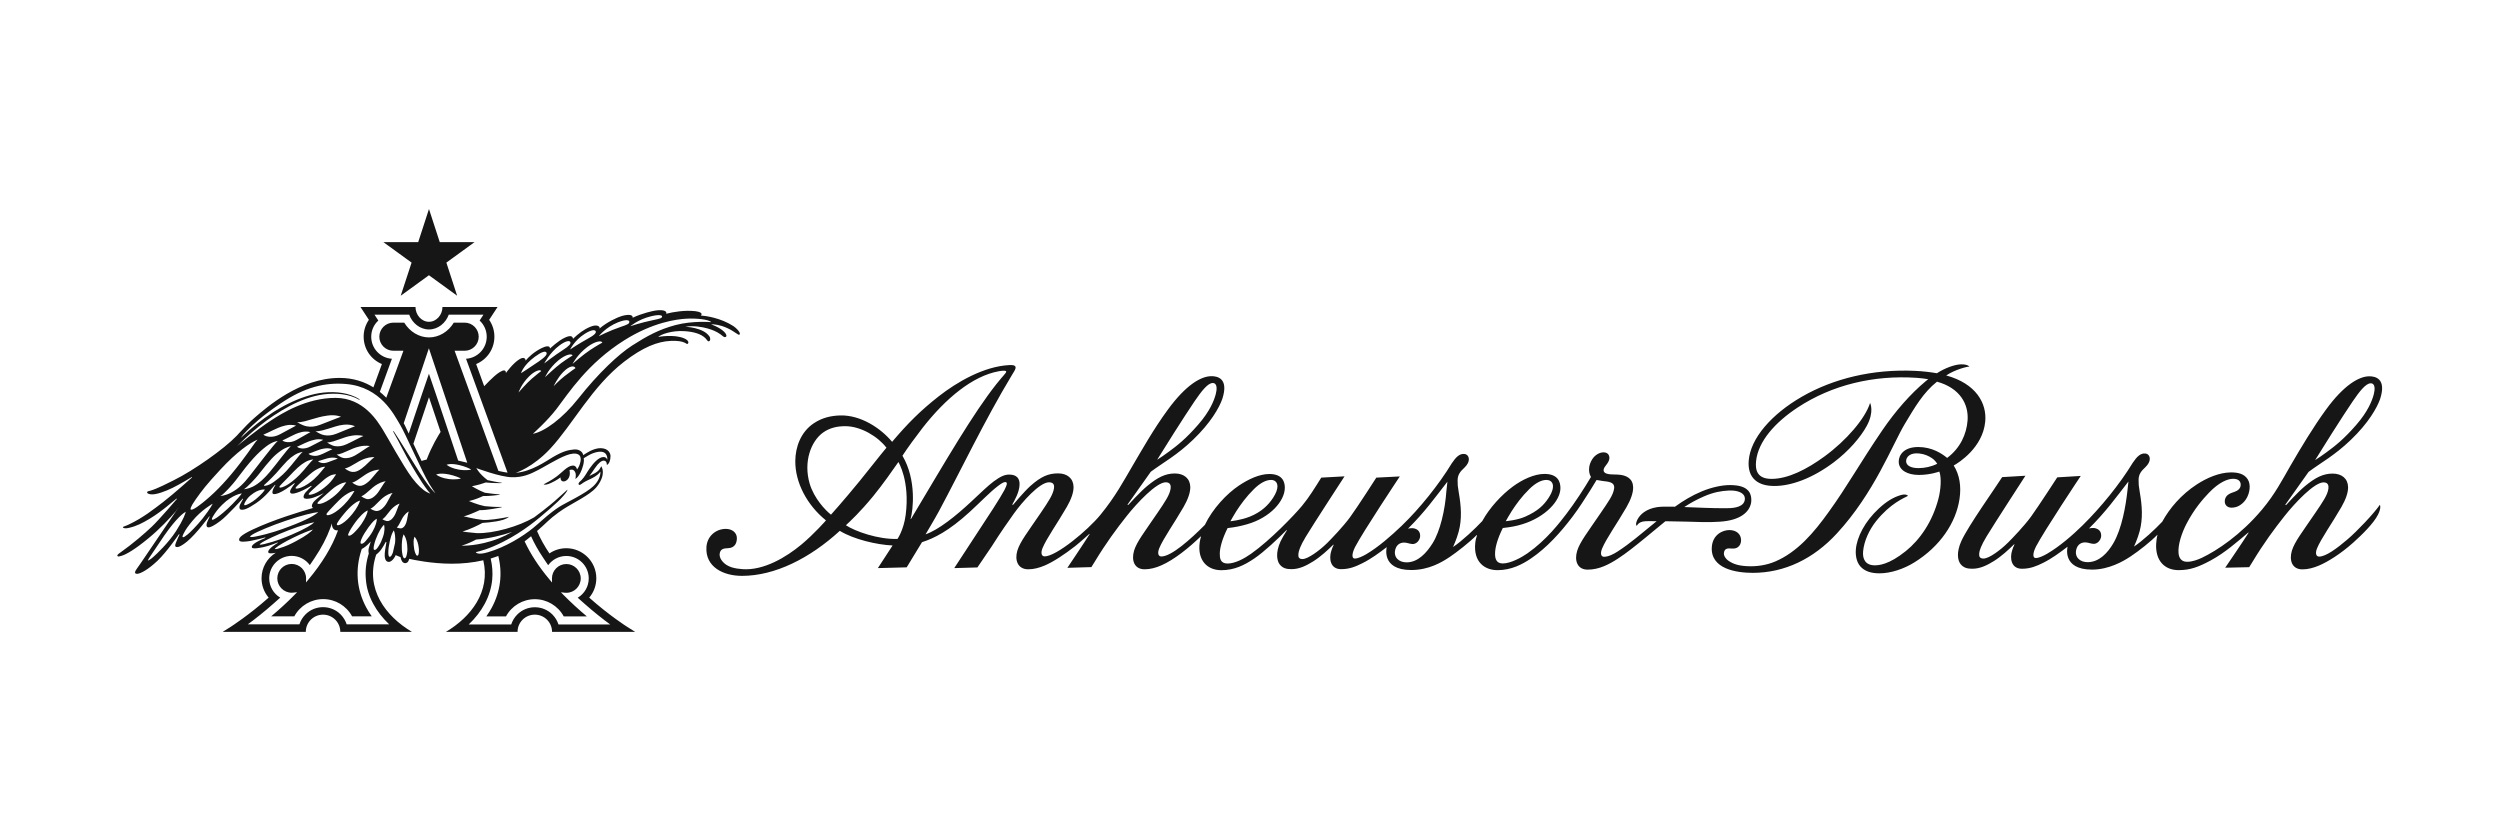 <svg xmlns="http://www.w3.org/2000/svg" xmlns:xlink="http://www.w3.org/1999/xlink" id="Layer_1" x="0px" y="0px" viewBox="0 0 699.4 235.1" style="enable-background:new 0 0 699.4 235.1;" xml:space="preserve"><style type="text/css">	.st0{fill-rule:evenodd;clip-rule:evenodd;fill:#161616;}	.st1{fill:#161616;}</style><g id="g10" transform="matrix(1.333,0,0,-1.333,0,450.733)">	<g id="g12" transform="scale(0.1)">		<path id="path14" class="st1" d="M4464.8,2350.5c-3.3-29.6-11.3-78.3-29.6-109.5c-11.9-20.2-29.6-39.5-54-39.5   c-16.2,0-27.8,10.8-23.6,26.8c2.7,10.4,10.2,14.5,17.7,14.7c4.5,0.2,9-1.3,13.4-2.3c6-1.3,9.1-1,13.3,1.8   c4.2,2.8,7.8,8.6,7.8,14.4c0,7.1-2.7,12.8-11.2,15.5c-6.1,2-14.3-0.1-14.3-0.1c35.1,34.7,57.3,65.9,82.7,98.5   C4467,2370.8,4465.3,2354.9,4464.8,2350.5L4464.8,2350.5z M4937.6,2538.9c14.4,21.1,27.6,38,37.8,38c10.2,0,9-13.8,6.4-23.5   c-3.6-13.5-12.2-35.6-36.7-63.8c-25.7-29.6-44.2-44.2-62.9-57.8c-5.6-4.1-18.1-13-23.4-16.1   C4866.8,2429.1,4917.9,2510.2,4937.6,2538.9L4937.6,2538.9z M4927.2,2249.7c-22.5-19.3-45.9-36.5-60-36.5c-6.5,0-8.5,7.1-4.4,17.2   c8.5,20.6,31.2,52.2,51.1,86.7c9.4,16.3,14.3,30.6,14.1,42c-0.4,17.7-13.2,28.3-32.4,28.3c-20.2,0-36.4-8.4-58.3-26.5   c-14.7-12.1-39.2-39.3-39.2-39.3l-2.2,0c0,0,45.6,64,49.2,69.4c27.5,20.4,54,34,88.5,67c37.3,35.6,55.2,67.8,61.5,85.6   c14.2,43.4-10.1,48-22.5,48c-21.5,0-53.4-18.2-91.4-70.5c-26.7-36.7-52.1-79.2-74.4-117.6c-16.6-28.7-32.2-59.3-59.5-91.7   c-44.5-53-94.1-85.8-126.3-101.2c-8.6-3.9-19.5-8.3-31-8.3c-12.9,0-17,9.4-17.8,17.8c-1.8,18.1,7.1,43.7,16.9,62.4   c16,30.6,33.6,50.8,46.8,64.6c21,22,39.2,29.4,50.8,29.4c10.9,0,15.9-5,15.9-12.5c0-8.8-7.2-12.9-13.5-15.1   c-5.2-1.9-12.3-3.6-16.6-9.5c-2.6-3.6-3.3-6.9-3.3-10.6c0-7.5,5.8-12.9,14-12.9c4.6,0,13.1,0.4,23,9c8.5,7.4,13.9,18.6,15.1,30.9   c0.7,7.1-0.4,14.1-4.1,19.9c-7.2,11.2-20.4,14.4-35.6,14.2c-24.5-0.3-50.3-11.7-71.1-25.2c-32.5-21.2-57.2-50-72.5-78.2   c-14.7-15.7-41.6-40.6-59.3-52.2c0,0,7.5,16,11.8,32.1c7.1,26.4,5.3,53.5,0.3,81.9c-2.4,13.8-2.5,17-2.5,25.8   c0,12.4,6.2,19.2,14.1,26.6c6.5,6.2,9.4,12.2,9.4,17.5c0,5.8-3.3,10.6-8.9,11.3c-10.3,1.3-18-6.2-26.9-19.5   c-27.5-45.2-67.1-93.6-105-131c-21.9-21.6-49.2-44.9-74.5-59.7c-6.5-3.8-17-9.1-23.8-9.1c-9.4,0-3.9,16.1,0,23.6   c17.2,33.2,94.2,148.7,94.2,148.7l-49.3-3c0,0-39.7-61.2-55.1-82.5c-14.4-19.7-38.9-45.2-48.3-54.5   c-16.3-16.1-39.8-33.4-51.4-33.4c-8.3,0-9.5,4.7-9,11c0.5,5.9,4.1,16.5,15.4,35.3c15.7,25.9,81.6,127.5,81.6,127.5l-48.8-2.9   c-13.9-22-70.9-101.9-85.5-133.8c-11.1-24.4-7.8-41.2-1.7-48.8c6.1-7.6,13.9-9.7,24.4-9.7c16.5,0,31.1,7.2,45.7,16.3   c15.7,9.8,31.4,24.4,42.2,35.1l0.8-0.4c-1.8-3.4-3.7-8.5-4.9-12.3c-5.4-16.5-2.3-38.7,20.5-38.7c17.6,0,30.6,5.5,44.5,12.4   c18.4,9.1,36.2,22.4,51.3,33.9c0,0-12.8-48.1,51.3-48.1c35.6,0,65.6,17.5,80.7,27.5c18,11.9,42.7,31.5,56.6,45.8l0.1,0.1   c-1.6-6.2-2.7-15.8-2.8-19.1c-1.9-35.6,17.7-55.4,47.2-55.4c24.3,0,42.1,6.8,67.2,20.3c30.5,16.5,55.9,39.3,78.9,58.6l0.7-0.4   c-10.1-16.3-49.1-73.4-49.1-73.4l50.3,1.1c0,0,4.5,7.2,6.5,10.4c24.5,40.6,46.3,69.9,67.7,96.9c21.3,26.9,62.2,70.7,81.9,70.7   c10.1,0,10.9-7.5,10.2-13.2c-1.7-13.3-11.6-27.4-27.3-50.6c-27.9-41.1-43.5-60.7-49.3-79.4c-6.1-20-0.1-39.4,22.1-39.4   c11.7,0,23.8,3.3,35.2,8.2c18.1,7.8,44.4,23.9,71,47.6c18.5,16.5,43.3,40.8,52.4,59.1c7.7,15.4,3.8,20.5,3.8,20.5   C4981.7,2303,4946.7,2266.4,4927.2,2249.7L4927.2,2249.7z M3661,2329c-5.2-13.8-27.4-14.3-39.6-14.3c-30.6,0-56.5,1.3-86.6,2.5   c12.7,8.3,25.5,15.5,41.2,22.3c20.3,8.8,36.4,11.6,51.8,12.3c16.4,0.8,26.5-3.2,31.1-8.6C3662.6,2339,3662.7,2333.6,3661,2329   L3661,2329z M3035.5,2350c-2.7-38.2-12.8-83.3-29-109c-12.5-19.8-30.3-39.9-54.6-39.9c-16.2,0-27.8,10.8-23.6,26.8   c2.7,10.4,10.2,14.5,17.7,14.7c4.5,0.2,9.1-1.3,13.4-2.3c6-1.3,9.1-0.9,13.3,1.8c4.2,2.8,7.8,8.6,7.8,14.4   c0,7.1-2.7,12.8-11.2,15.5c-6.1,2-14.3-0.1-14.3-0.1c35.1,34.7,57.3,65.9,82.7,98.5C3037.6,2370.4,3035.9,2354.5,3035.5,2350z    M1911.7,2291.8l-0.6,0.6c5.1,17.5,13,81.4-17.1,132.5c10.3,15.9,28.8,41.2,42.2,58.4c48.4,61.9,105.1,109.1,160.1,118.9   c2.9,0.5,14.9,2.7,15.4-0.6c0.5-2.9-5.3-7.1-20.6-26.4C2042.2,2513.3,1987.6,2419.1,1911.7,2291.8L1911.7,2291.8z M1900.7,2300.2   c-4.2-31.4-17.1-49.9-17.1-49.9c-40.3-1.4-89,15.9-108.3,28.7c9.5,8.8,29.6,27.4,57.5,61.3c18.5,22.5,42.2,56.2,52.7,71.4   C1885.4,2411.7,1910.2,2372.2,1900.7,2300.2z M1744,2301.2c-10.9,8.5-35.5,33.6-44.8,65.4c-13.2,45.5,2.6,88.1,27.7,106.6   c15,10.9,31.5,13.7,47.2,13.7c32.8,0,68.7-22,86.3-45.2c-12-14.1-40.4-50.6-56.3-70C1769.6,2329.5,1744,2301.2,1744,2301.2z    M2507.3,2539.5c14.4,21.1,27.6,38,37.8,38c10.2,0,9-13.8,6.4-23.5c-3.6-13.5-12.2-35.6-36.7-63.7c-25.7-29.6-44.2-44.2-62.9-57.8   c-5.6-4.1-18.1-13-23.4-16.1C2436.4,2429.6,2487.6,2510.8,2507.3,2539.5z M2594.4,2308.1c9.8,15.1,21.4,31.1,37.5,47   c12.2,12,25,19.2,36.1,19c7.1-0.1,13-4.5,13-13.5c0-6-2.6-14-9.2-24.1c-9.8-15.1-24.6-29.8-48.9-39.5c-19.2-7.6-40.6-9.6-40.6-9.6   S2590.9,2302.8,2594.4,2308.1L2594.4,2308.1z M3172.3,2308.1c9.7,15.1,21.3,31.1,37.5,47c12.2,12,25,19.2,36.1,19   c12.2-0.2,20.8-12.1,4.2-37.6c-9.8-15.1-22.4-27.7-49.3-39.6c-16.6-7.4-40.6-9.4-40.6-9.4S3168.7,2302.8,3172.3,2308.1z    M3669.6,2350.9c-6.6,7.9-18.2,12.4-39.3,12.4c-16.1,0-37.8-4.5-58.7-13.2c-21.1-8.8-39.1-19.8-56.3-32.2   c-15.7,0.4-30.1,0.3-37.5-0.9c-23.2-3.7-35.9-15.3-41.5-26.5c-1.7-3.5-4.3-10.5-1.1-12.7c0.2-0.1,1.1,2.4,3.5,4.5   c5.3,4.6,11.4,5.3,21.1,5.3c2.1,0,8.4,0,17-0.1c-2.2-1.9-4.5-3.7-6.8-5.6c-12.5-10.4-24.7-20.3-37.4-30.5   c-11.9-9.6-24.4-18.9-37.8-27.6c-7.2-4.7-18.8-11-28.4-11c-6.5,0-8.3,7.1-4.1,17.2c8.5,20.6,31.2,52.2,51.1,86.7   c9.4,16.3,14.3,30.6,14.1,42c-0.4,17.7-13.2,25.7-32.4,26.6c-11.7,0.6-13.4,0-20,1.2c-10.6,1.9-12.6,8.4-5.3,17.4   c5.1,6.3,7.9,11.6,7.9,16c0,6.8-3.8,12.1-12.5,12.1c-7.6,0-18.1-5.1-24.2-15.5c-12.4-21.3-2-36.1-2-36.1   c-13.8-23.6-34.4-55.1-51.4-77.3c-13.8-18-41.6-54.8-81.7-82.9c-12.7-8.9-35.5-21.4-52.1-21.4c-14.5,0-16.1,11.6-16.1,20.5   c0,12.6,4.8,30.9,16.3,53.9c15,1.7,26.7,3.4,41.6,8.1c47.9,15,79.3,49,79.3,75.7c0,12.9-5.1,29.7-33.4,29.7   c-21.5,0-46.7-11.8-67.2-27c-23.3-17.4-48.2-44.1-63.4-71.9c-14.4-15.5-42.8-42.3-61.4-54.5c0,0,7.5,16,11.8,32.1   c7.2,26.4,5.3,53.5,0.3,81.9c-2.4,13.8-2.5,17-2.5,25.8c0,12.4,6.2,19.2,14.2,26.6c6.5,6.2,9.4,12.2,9.4,17.5   c0,5.8-3.3,10.6-8.9,11.3c-10.3,1.3-18-6.2-26.9-19.5c-27.5-45.2-67.5-95-105-131c-22.2-21.3-49.2-44.9-74.5-59.8   c-6.6-3.8-17-9.1-23.8-9.1c-9.4,0-3.8,16.1,0,23.6c17.2,33.2,94.2,148.7,94.2,148.7l-49.3-2.5c0,0-39.6-61.8-55.1-83   c-14.4-19.7-38.9-45.2-48.3-54.5c-16.3-16.1-40.6-33.4-51.4-33.4c-8.3,0-9.3,4.7-8.7,11.1c0.5,5.9,3.9,16.5,15.2,35.3   c15.6,25.9,81.6,127.2,81.6,127.2l-48.8-2.7c-13.9-22-25.6-41.4-40.4-59.2c-16.4-19.7-67.1-72.6-107.1-100.7   c-14.3-10.1-33.5-20.4-49.2-20.4c-15.5,0-16.3,11.6-16.3,20.5c0,12.3,4.9,30.9,16.4,53.9c15.1,1.7,26.2,3.8,41.2,8.1   c48.6,14,78.9,48.9,78.9,76.7c0,10.9-3.9,28.7-32.5,28.7c-21.5,0-45-11.7-63.7-24.2c-25.7-17.1-55.5-48.8-71.6-82.6   c-30-30.2-70.2-66.3-91.4-66.3c-6.5,0-8.5,7.1-4.4,17.2c8.5,20.6,31.2,52.2,51.1,86.7c9.4,16.3,14.3,30.6,14.1,42   c-0.4,17.7-13.2,28.3-32.4,28.3c-20.2,0-36.4-8.4-58.3-26.5c-14.7-12.1-39.2-39.3-39.2-39.3l-2.2,0c0,0,45.6,64,49.2,69.4   c27.5,20.4,54,34,88.5,67c37.3,35.6,55.3,67.8,61.5,85.6c14.2,43.4-10.1,48-22.5,48c-22.3,0-53.7-18.3-91.9-70.5   c-30.2-41.3-53.1-82.4-73.9-117.6c-18.4-31.2-35.7-64.2-67.4-102.9c-27.1-33-92.7-87.2-117.1-87.2c-6.5,0-8.6,7.1-4.5,17.2   c8.5,20.6,31.2,52.2,51.1,86.7c9.4,16.3,14.3,30.6,14.1,42c-0.4,17.7-13.2,28.3-32.4,28.3c-20.2,0-35.6-6.3-58.3-26.5   c-12.3-10.9-36.1-39.3-36.1-39.3l-2.1,0c5.3,9.4,15.4,26.7,15.6,42.9c0.2,12-5.9,20.4-21.7,20.4c-9,0-17.7-3.3-32.9-14.6   c-11.5-8.6-26.4-23-47-42.3c-32.9-30.8-69.4-59.6-95.7-68.5c0,0,19.6,32.8,28,48.4c45.6,84.9,95.7,190.5,153.8,286.8   c1.4,2.3,2.8,4.6,4.2,6.9c2.9,4.7,3.7,8.4,2.4,10.3c-1.8,2.5-5.9,3.1-12.6,2.8c-53.3-2.7-109.7-35.4-148.2-65.6   c-38.2-29.9-65.2-57-97.8-95.5c-23.9,28.7-65.7,56.4-108.7,55.4c-19.2-0.5-37.9-4.6-55.6-16.4c-27.8-18.5-38.7-50.5-38.9-79.3   c-0.3-45.3,24.6-92.5,64.4-124.6c0,0-24.8-28.4-51.5-50.6c-31.6-26.3-79.1-55.1-124-51.7c-15,1.2-31.9,3.8-42.5,17.1   c-5,6.2-6.3,12.9-4.5,18.2c2.5,7.1,7.8,8.4,17,8.7c14.8,0.5,18.5,11.7,18.5,21c0,12.4-11,19.5-23,19.5c-21,0-39.4-15-40.9-38.2   c-2.6-41.5,35-60.4,74.7-60.4c68.9,0,142.3,36.8,205.2,94.5c29-17.8,77.3-29.2,110.8-30.7l-30.9-47.5l60.5,1.6   c0,0,24.6,40.6,32.1,52.8c25.3,8.1,55.9,23.1,100,63.4c23.5,21.5,42.5,41.6,58.9,54.1c5.8,4.4,11.9,8.7,15.6,8.7   c5.7,0,4-5.7-1.3-16.4c-10.6-19.5-26.6-43.9-77.9-122c-4.7-7.2-27.6-42.2-27.6-42.2l48.6,1.4c0,0,23.2,33.9,29.7,43.7   c9,13.5,13.9,23,46.7,69.1c18,25.3,54.2,65.9,73.9,65.9c10.1,0,11.3-6.4,10.5-12.2c-1.9-13.4-11.4-27.7-27.6-51.6   c-27.9-41.1-43.5-60.7-49.3-79.4c-6.1-20,0.6-39.4,22.8-39.4c11.7,0,22.9,3.1,34.2,7.8c18.1,7.6,41.6,23.1,64.4,40.9   c10.2,8,29.6,25.6,29.6,25.6l0.7-0.4c-10.1-16.3-46.8-70.8-46.8-70.8l50.4,1.5c0,0,4.6,7.2,6.5,10.4   c24.5,40.6,46.3,69.9,67.7,96.9c21.3,26.9,62.2,70.7,81.9,70.7c10.1,0,11-7.5,10.2-13.2c-1.8-13.3-11.6-27.4-27.3-50.6   c-27.9-41.1-43.5-60.7-49.3-79.4c-6.1-20-0.1-39.4,22.1-39.4c11.7,0,23.6,3.2,34.9,8.2c27,11.7,58.4,37.2,82.8,60.8l0.6-0.3   c-1-2.5-2.4-9.9-2.7-12c-5.4-38.5,16.4-58.6,45.3-58.6c27.3,0,48.6,10.6,69.1,24.5c21.2,14.3,50,41.7,67.7,59.6l0.9-0.4   c-4.4-6.7-10.6-17.2-13.3-23c-11.1-24.2-7.7-41.3-1.7-48.8c6.1-7.6,13.9-9.7,24.4-9.7c16.5,0,31.1,7.2,45.7,16.3   c15.7,9.8,31.4,24.4,42.2,35.1l0.8-0.4c-1.8-3.4-3.7-8.5-4.9-12.3c-5.4-16.5-2.4-38.7,20.5-38.7c17.7,0,30.6,5.5,44.5,12.4   c18.4,9.1,36.3,22.4,51.3,33.9c0,0-12.8-48.1,51.3-48.1c37.3,0,64.5,16.5,80.7,27.3c15,10,42.7,31.7,56.6,46l0.8-0.3   c-0.8-2.6-3-9.8-3.6-15.4c-4.5-41.3,20.1-57.9,46.6-57.9c29.1,0,52.4,12.4,70.4,24.6c32.9,22.3,61.9,54.3,87.4,88.1   c13.3,17.7,25.1,36.2,36.8,54.7c1.2,1.8,13.4,21.9,13.4,21.9c8.3-1.8,16.3-2.5,21.9-3.3c13-1.9,15.8-7.4,14.9-14.4   c-1.8-14-12.1-27.8-28.3-51.7c-27.9-41.1-43.5-60.7-49.3-79.4c-6.1-20-0.1-39.4,22.1-39.4c11.7,0,23.6,2.7,34.9,7.5   c19.3,8.1,39.2,22.4,55.6,35c19.3,14.8,46.1,37.3,55.1,44.7c6.2,5.2,12,9.9,17.5,14.4c29.9-0.3,65.8-1.4,78.3-1.8   c11-0.3,27,0.2,35.6,0.8c44.2,2.8,62.2,20.7,65.9,39.3C3676.6,2335.3,3674.6,2345,3669.6,2350.9L3669.6,2350.9z M4026.2,2398.9   c-15.8,0-25.8,5.5-25.8,14.6c0,8.9,8.5,18.3,27.7,16.1c11.4-1.3,19.3-5.1,26.2-9.6c7.3-4.7,11.4-12,11.4-12   C4053.5,2401.9,4039.6,2398.9,4026.2,2398.9L4026.2,2398.9z M4084.5,2593.4c19,12.4,43.5,18.6,48.8,18.6c0,0-3.5,4.9-17.5,4.7   c-12.7-0.2-33.2-7.3-50.8-18.7c-13,2.3-29.6,4.3-45.5,5c-88.6,4.2-171.5-16-237.8-54.2c-64-36.9-107.8-87.4-111.6-133.9   c-1.4-16.7,2.2-32,14.2-41.9c9.7-8.1,23-11.5,39.4-11.6c35.7-0.1,80.4,16.2,124.9,49.7c32.2,24.3,56.5,53.1,69.1,76.2   c16.6,30.4,7.1,48.4,7.1,48.4c-10.2-32.6-49.3-78.4-95.8-112.4c-36.9-26.9-76.2-47-111-47c-29.7,0-34.5,17.7-32.5,37.1   c4.3,42.1,40.8,82.1,87.3,112.7c72.2,47.5,159.2,68.3,249.4,62.3c8.2-0.5,17.4-1.7,24.6-2.9c-1.8-1.4-3.6-2.8-5.4-4.3   c-31.5-26.3-62.9-61.7-91.5-103.7c-45.6-66.9-74-118.2-111.6-170.1c-31.3-43.9-66.3-84.9-112.9-104.6   c-17.9-7.6-37.8-10.5-56.2-9.8c-18.4,0.6-31.4,4-42.5,12.1c-3.8,2.7-9.3,9.1-8.7,15.4c0.9,10.4,8.6,10.4,16.6,9.6   c14.3-1.4,20,9.1,19.4,18.9c-0.7,11.7-10,19.9-24.6,19.9c-13.8,0-35.1-9.4-36.8-35.8c-2.9-46.1,52.4-54,85.9-54   c67.1,0,127.7,29.6,176.5,82.6c78.9,85.5,116.4,186.2,143.1,230.7c20.6,34.3,38.6,65.3,67.1,87.9c47.9-13.1,66.8-46.9,64.2-81.4   c-2.2-28.6-15.2-58-42.9-78.6c-10.6,8.9-31.4,22.9-60.6,22.9c-30.9,0-41.2-17.6-41-31.1c0.3-17.5,18.2-27.5,42.3-27.5   c24.1,0,43,7.1,43,7.1c4.9-13.8,2.8-39.1-2.1-57.6c-12.6-47.8-38.5-85.3-68.3-109.3c-36.1-29.1-57.6-30-65.8-29.9   c-19.3,0.3-25.2,13.6-23.9,29c1.9,22.2,13.3,46.2,27.4,63.8c29.8,37.2,58.3,48.3,66.9,53c0,0-3.1,5.1-15.2,1.6   c-14.2-4.1-29-12.3-45.9-28c-29.2-27-46.3-59.9-48.4-86.3c-1.2-15.8,2.9-30.6,13.2-39c8.1-6.9,19.6-10.9,36.5-10.9   c23.8,0,51.1,9.3,73.2,23c53.8,33.4,87.2,83,94.7,133.2c4,26.7,0,50.8-12.2,70.1c10.3,5.6,60.7,37.2,66.1,91.6   C4170.3,2535.1,4147.1,2576.3,4084.5,2593.4"></path>		<path id="path16" class="st1" d="M863.8,2830.2l-59.2,43h73.1l22.6,69.5l22.6-69.5H996l-59.2-43l22.6-69.5l-59.2,43l-59.2-43   L863.8,2830.2z M1418,2699.2c-35-9.2-60.6-23.3-91.4-43.1c-28.2-18.1-70.6-57.7-112.8-111.1c-33.1-41.9-71-69.6-95.5-74.1   c0,0,30.2,26.7,49.9,52.5c25.5,33.5,65,95.4,142.2,143.9c60.2,37.8,109.9,44.1,129.9,45.2c20.4,1.2,47.3-1.4,52.4-7.3   C1492.7,2705.3,1454.1,2708.7,1418,2699.2z M1088.2,2557.6c0,0,5.8,17.6,22.2,33.8c12.3,12.2,23.9,15.3,25.4,11.1   c0,0-8.4-6.2-19.7-15.9C1105.6,2577.6,1088.2,2557.6,1088.2,2557.6L1088.2,2557.6z M1122.7,2632.8c14.2,10.4,22,12.4,24.1,8.7   c2.1-3.6-1.8-8.9-16.1-18.8c-16.7-11.6-37.2-24.6-37.2-24.6S1097.6,2614.3,1122.7,2632.8L1122.7,2632.8z M1173.9,2656.2   c13.2,9.9,21.1,10.9,23,7.4c1.8-3.5-2.1-8.3-15.9-17.1c-16.2-10.3-38.8-27.9-38.8-27.9S1153.7,2641.1,1173.9,2656.2L1173.9,2656.2   z M1226.7,2680.4c13.9,9,21.9,9.4,23.5,5.8c1.6-3.6-2.7-8.2-17.1-16c-16.9-9.2-36.7-22.4-36.7-22.4S1205.5,2666.7,1226.7,2680.4   L1226.7,2680.4z M1201.7,2617.7c0,0,9.6,19.4,31.2,35.6c16.2,12.2,30.1,14,31.1,8.9c0,0-10.8-5.8-25.4-15.4   C1225.1,2638.1,1201.7,2617.7,1201.7,2617.7z M1143.9,2589.8c0,0,8.3,19,28.3,35.5c15,12.3,28.2,14.7,29.4,9.9   c0,0-10.1-6-23.7-15.8C1165.5,2610.3,1143.9,2589.8,1143.9,2589.8L1143.9,2589.8z M1181.4,2599.9c15.5,16.1,24.8,13.6,26.3,8.8   c0,0-9.8-6.5-22.9-16.8c-12.1-9.5-22.9-21.1-22.9-21.1S1169.9,2588,1181.4,2599.9z M1297,2704.9c16.9,6.7,24.2,4.8,23.8,0.9   c-0.4-3.8-1.7-5-18.8-10.8c-23.1-7.8-45.3-19.2-45.3-19.2S1271.2,2694.6,1297,2704.9z M1365.7,2717.4c17.5,4.4,24.6,2.4,23.8-0.6   c-0.8-3-2.1-3.9-19.7-7.5c-23.7-4.8-46.9-12.6-46.9-12.6S1339,2710.8,1365.7,2717.4z M1129.2,2394.8c3.3,1.8,6.7,3.6,10.1,5.5   c20.1,11.2,46.9,27.6,63.2,29c10.1,0.9,14.5-3.1,15.6-7.2c1-3.6,1.2-6.9-1.2-14.7c-1.3-4.3-4-9.1-5.8-11.4c0,0-1.7,9.3-9.8,8.2   c-11.6-1.5-20.6-13.7-34-23.5c-11-8-21.6-13.3-26.5-15.9c0,0,3.5-1.9,10.6,0.9c7.7,2.9,18.6,8.7,24.9,13.7c-0.2-5.3,2.6-9.4,8-8.3   c5.5,1.1,9.4,5.7,11,11.5c1.2,4.4,0.4,12.4-0.4,12c8.9,4.3,13.5-3.9,13.5-10.2c0-2-0.2-6.8-1.1-8.1c0,0,2.4,0.6,5.5,4.6   c3.2,4,7.7,11,11,23.7c2,7.4,1.8,11.6,1.2,15c5.6,3.4,13.7,8.4,18.9,10.3c13.9,5.2,24.9,5,29-3.7c2.7-5.7,1.4-9.7,1.4-9.7   c-1.2,4.3-4.5,5.9-8.5,5.6c-10-0.6-20.8-13.3-28.6-24.3c-6.8-9.8-8.9-15.6-16.6-23.9c-2.1-2.2-7.2-5.6-6.3-8.7   c1.1-4,5.9,0.4,9.4,2.8c5.3,3.5,13.3,7,17.8,9.2c14.3,6.9,18.4,14.2,18.4,14.2c0.8-3.1-0.6-17-14.1-30   c-16.8-16.2-58.9-35.4-71.7-43.6c-5.3-3.4-10.4-7-15.2-10.7c-15-11.5-27.8-24-40.3-34.1c-21.3-17.3-56.6-39.6-94.6-50.7   c-23.2-6.8-25.3,0.1-25.4,0.3c7.3,1.6,26.2,5.8,57.5,21.7c43.7,22.2,73.9,48.4,93.3,65.2c2.4,2.1,4.7,4.1,6.7,5.8   c13.9,12.2,18,16.5,20,18.5c10.9,11.6,14.9,17.3,14.9,20c-3.7-3-16.4-15.3-27.7-24.9c-1.8-1.5-5-4.2-9.2-7.7   c-7.9-6.5-19.6-15.8-33.1-25.7c-32.3-19.2-86.3-34.3-120.5-33.1c-14.6,1.1-29.8,3.3-29.8,3.3c16,4.9,31.9,12.8,41.8,18.1   c16,1.1,44.1,3.7,54.5,11.9l1.2,0.9c-19.9-3.9-42.4-7.4-55.2-6.5c-17.8,1.9-40.2,7.7-40.2,7.7c6.6,0.7,22.1,7.4,34,12.9l0,0   c13.3-0.8,43.7,5.4,45.6,5.9l1.3,0.8c-12.8-0.5-28.4,0.8-36.5,1.6c-14.9,2.9-33.1,10.7-33.1,10.7c11.8,2.7,22.4,7,29.6,10.5   c13.6-0.3,32.7,2.2,34.3,2.7l1.3,0.8c-9.1,0.3-26.1,2.7-31.9,3.5c-12.2,4.6-27.1,13.6-27.1,13.6c12.7,2.4,22.9,5.6,29.2,7.9   c13.2-1.4,31.3-1.6,33-1.2l0.8,0.6c-8.4,0.8-23.3,4-30.1,5.5c-17.6,13.3-23.5,25.3-23.5,25.3s50.2-19,74.9-19.2   C1096.6,2379.2,1112.8,2386.1,1129.2,2394.8L1129.2,2394.8z M1140,2210.7l8.9-13.3c0.5-0.7,1.1-1.5,1.6-2.2   c8.6,11.7,22.4,19.3,38,19.3c26,0,47.1-21.1,47.1-47.1c0-17.2-9.3-32.3-23.1-40.5c0.7-0.6,1.3-1.2,1.9-1.7v0l11.7-10.4   c20.6-18.3,39.9-33.3,54.5-44h-108.5c-2.5,7.8-6.9,14.9-12.8,20.9c-9.8,9.8-22.9,15.2-36.8,15.2c-13.9,0-27-5.4-36.8-15.2   c-6-6-10.3-13.1-12.8-20.9l-89.2,0c14,13.2,25.3,27.8,33.6,43.3c8.7,16.2,14,33.3,15.7,50.7c1.4,14.6,0.3,29.4-3.2,44.3   c4.3,1.3,8.6,2.8,12.9,4.3c1,0.4,2.1,0.8,3.1,1.2c9.2-37.3,4.6-74.5-13.6-108.4c-3.4-6.3-7.3-12.5-11.5-18.5l40.3,0l0.9,0   c12.1,22.3,35.3,36.1,60.6,36.1c25.3,0,48.5-13.8,60.6-36.1l48.5,0c-17.4,14.6-33.8,29.7-48.8,44.9l-5.6,5.7l8-0.9   c1.2-0.1,2.4-0.2,3.4-0.2c16.7,0,30.2,13.6,30.2,30.2s-13.6,30.2-30.2,30.2c-16.7,0-30.2-13.6-30.2-30.2l0.2-8.6l-5.2,6.2   c-22.6,26.9-40.1,53.8-52.4,80.2c0.9,0.7,1.8,1.3,2.7,2c0.6,0.4,1.1,0.8,1.7,1.3c3.3,2.6,6.4,5.1,9.2,7.4   C1121.2,2241.1,1129.7,2225.9,1140,2210.7L1140,2210.7z M968.8,2236.2c10.9,3.1,21.7,8.1,30.5,12.8c26.8,1.8,55,9.1,75.4,15.9   c-9.4-5.3-18.8-10-27.7-13.5C1003.2,2234.3,968.8,2236.2,968.8,2236.2z M941.7,2376c-13.3,1.7-21.8,5.9-26.3,9.3   c0,0,6.8,4.4,27,0.3c10.7-2.2,22.4-6.6,25-8.7C967.4,2376.9,957.3,2374,941.7,2376z M913.6,2346.4c-1.1,0.9-2.3,2-3.4,3.2   c-2.2,2.3-4.4,4.8-6.5,7.4c-4.2,5.2-8.1,10.7-12,16.2c-7.7,11.1-15,22.6-22.1,34.2l-21.5,34.7c-7.3,11.6-14.3,23.2-22,34.5   l-1.1-0.7c6.8-11.8,13-23.9,19.3-36l9.6-18.1c3.3-6,6.8-11.9,10.2-17.8c6.9-11.8,14-23.5,21.5-35c3.8-5.7,7.7-11.4,11.9-16.9   c1.8-2.4,3.8-4.7,5.8-7c-2.1,0.9-4.5,2-6.9,3.2c-9.2,4.6-20.5,15.5-31.5,30c-19.3,25.7-51.6,85.6-61.7,101.6   c-10.4,16.4-39.5,66.4-98.9,66.4c-61.5,0-113-32.7-135.7-47.5c-28.7-18.7-67.7-51-70.7-53.5c5.5,5.6,11.1,11,16.8,16.3   c9.4,8.7,19.1,17.1,29.1,25.1c10,8,20.3,15.7,31,22.7c10.7,7.1,21.6,13.7,32.9,19.7c11.3,6,23,11.2,35,15.5   c12,4.2,24.4,7.5,37.1,9.1c12.6,1.6,25.5,1.8,38.2,0.2c12.6-1.6,25.1-5.3,36.2-11.7l0.7,1.1c-11,7-23.7,11.2-36.5,13.3   c-12.9,2.1-26,2.2-39,0.9c-13-1.3-25.8-4.4-38.2-8.4c-12.4-4.1-24.4-9.1-36.1-14.9c-5.8-2.9-11.6-5.9-17.2-9.2   c-2.8-1.6-5.6-3.4-8.4-5l-4.2-2.5l-4.1-2.7c-10.9-7.1-21.5-14.7-31.7-22.8c-11.9-9.5-23.4-19.5-34.4-30c3,4.4,7,9.4,12.8,15.1   c13.4,13.3,29.1,29,70.4,57.1c51.3,35,94.6,44.9,138.2,41.2c72.7-6.3,100.8-65.1,113.2-85.5c11.4-18.8,44.5-95.8,61.6-124.6   c6.2-10.5,10.7-16.3,12.9-19.6C914.1,2346.1,913.9,2346.2,913.6,2346.4L913.6,2346.4z M879.1,2223.2c-0.2-3.3-0.6-7.7-3.2-8.1   l-0.4,0c-2.7,0.3-5.5,9.1-6.3,14.2c-1,6.2-1.2,11-1.2,15.4c0,5.8,2,10.3,1.9,10.2c2.3-2.2,6.3-8.2,8-17.3   C878.8,2232.7,879.5,2228.7,879.1,2223.2z M852.3,2283.6c-2.2-5.2-3.9-8.3-8-10.4c-4.5-2.3-11.5,1.1-11.5,1.1   c3.2,2.6,6.2,9.2,7.6,11.8c2.8,5.3,3.9,8.2,8,13.5c4.6,6,9.5,8.3,9.5,8.3C855.8,2303,855,2290.2,852.3,2283.6z M854.1,2219.4   c-0.8-4.2-1.8-9.7-5.3-9.7c-3.5,0-5.2,11.9-5.5,18.5c-0.3,7.9,0,13.8,0.6,19.2c0.8,7.2,3.3,12.6,3.1,12.5c2.6-3.1,6.7-11,7.6-22.5   C855.2,2231.1,855.4,2226.1,854.1,2219.4L854.1,2219.4z M827.2,2298.2c-3.6-5.4-6.5-8.6-11.5-10.1c-5.7-1.7-13.2,3.6-13.2,3.6   c4.3,2.2,9.2,9.1,11.3,11.7c4.4,5.4,6.3,8.5,12.2,13.6c6.7,5.8,12.7,7.4,12.7,7.4C835.3,2319.3,831.8,2305.1,827.2,2298.2z    M829,2241.4l-4.3-19.2c-1.6-4.3-3.8-10-7.2-9.4c-3.5,0.7-2.7,13.8-1.6,21c1.3,8.5,3.2,16.6,5,22.3c2.3,7.5,5.7,12.2,5.6,12.1   C828.4,2264.3,830.6,2253.9,829,2241.4z M803.7,2254.5c-2.4-6.8-4.5-12.4-8.8-19c-2.7-4.2-5.9-9.1-9.3-8.2c-3.6,0.9,0.3,15,3,22.2   c3.2,8.6,5.9,13.9,9,19.4c4.1,7.3,8.6,11.3,8.4,11.2C807.1,2275.7,808.1,2267.2,803.7,2254.5L803.7,2254.5z M782.2,2266.3   c-3.9-7.2-10.5-15.5-14.7-20.4c-3.6-4.2-7.4-6.6-9.7-5.6c-3.9,1.7,2.7,14.7,7.3,22.1c5.4,8.8,10.6,15.6,15.1,21.1   c6.2,7.4,10.6,9.1,10.6,9.1C791.1,2287.4,788.7,2278.2,782.2,2266.3L782.2,2266.3z M783.2,2114.3c8.3-15.5,19.7-30.1,33.6-43.3   l-89.2,0c-2.5,7.8-6.9,14.9-12.8,20.9c-9.8,9.8-22.9,15.2-36.8,15.2c-13.9,0-27-5.4-36.8-15.2c-6-6-10.3-13.1-12.8-20.9h-1.7v0   h-15.9l-90.8,0c14.6,10.7,34,25.7,54.5,44l11.7,10.4v0c0.6,0.5,1.2,1.1,1.9,1.7c-13.8,8.2-23.1,23.3-23.1,40.5   c0,26,21.1,47.1,47.1,47.1c15.6,0,29.5-7.6,38.1-19.3c0.5,0.7,1.1,1.5,1.6,2.2l8.9,13.3c14.1,21,25,41.9,32.4,62.1   c1,2.8,2.2,6.2,3.6,9.8c-0.5-6.3,2-13.6,9.1-14.5c1.1-0.1,2.3-0.1,3.6,0.1c-0.1-0.4-0.3-0.8-0.4-1.2   c-12.1-33.3-32.8-67.6-61.6-102l-5.2-6.2l0.2,8.5c0,16.8-13.6,30.3-30.2,30.3c-16.7,0-30.2-13.6-30.2-30.2s13.6-30.2,30.2-30.2   c1.1,0,2.2,0.1,3.4,0.2l8,0.9l-5.6-5.7c-14.9-15.2-31.3-30.3-48.8-44.9l48.5,0c12.1,22.3,35.3,36.1,60.6,36.1   c25.3,0,48.5-13.8,60.6-36.1h41.3c-4.3,6-8.2,12.2-11.5,18.5c-20.4,37.9-23.7,80-9.8,121.6l0.4,1.2c1.5,0.8,3,1.6,4.4,2.6   c2.7,1.8,5.2,3.8,7.1,5.6c5.8,5.5,7.5,7.7,7.5,7.7s-2.2-6.4-4.2-13.6c-0.9-3.2-1.1-7.9-0.1-11.8c-5.8-18.4-7.9-36.7-6.1-54.7   C769.2,2147.5,774.5,2130.5,783.2,2114.3L783.2,2114.3z M576.7,2229.2c-0.1,0.5,1.5,1.9,2.4,2.6c5.3,4.6,19,12.6,36.6,21.2   c20.1,9.9,34.2,15.1,41.1,17c-3.4-4.2-13.6-12.8-35.6-24.4c-10.8-5.7-20.1-10.6-37.5-15.7C579,2228.5,576.8,2228.9,576.7,2229.2z    M554.2,2239.4c-6.2-1.5-8.4-1.3-9-0.9c-0.1,0.1-0.2,0.2-0.2,0.2c-0.1,0.7,2,2.2,3.4,3.2c7,5.1,32.9,17.2,56.6,26.3   c27.2,10.5,45.9,15.6,54.7,17.1c-4.3-4.4-17.9-13.6-48.3-26.4C597,2252.9,579.2,2245.4,554.2,2239.4L554.2,2239.4z M536.4,2255.3   c-7.8-1.5-10.4-1.2-11.2-0.6c-0.2,0.1-0.2,0.3-0.3,0.4c-0.2,1,2.5,2.7,4.3,4c8.8,5.9,41.1,19.4,70.5,29.3   c34.3,11.7,57.7,17,68.3,18.2c-5.1-5.1-22.1-15.8-60.8-30.2C589.5,2269.7,567.3,2261.5,536.4,2255.3L536.4,2255.3z M666.3,2325.7   c1,3.1,11.1,11.2,19.1,18.5c15.6,14.2,18.3,16,27.3,20.7c9,4.7,14,4,14,4c-3.3-3.7-9.4-14.8-22.1-26c-7.7-6.8-17.7-13.8-26.5-17.2   C671.6,2323.2,665.4,2322.9,666.3,2325.7L666.3,2325.7z M659.7,2345.3c-6.5-2.5-12.8-3.4-11.9-0.6c0.7,2.2,11.3,11.7,19.1,18.5   c14.6,12.8,16,14.1,23.6,18.6c8.8,5.1,15,4,15,4c-3.3-3.7-6.7-12.2-19.5-23.4C678.4,2355.7,668.5,2348.6,659.7,2345.3z    M632.2,2358.2c-6.5-2.5-12.8-3.4-11.9-0.6c0.7,2.2,11.4,11.5,19.1,18.5c15.7,14.3,19.3,17,28.2,21.6c9,4.7,15,4,15,4   c-4.3-4-11.3-15.2-24-26.5C651,2368.6,641,2361.5,632.2,2358.2L632.2,2358.2z M597.6,2360.9c-7.6-3.5-10.6-3.5-11.2-1.9   c-0.8,2.1,6.3,7.7,19.5,21.7c16.4,17.4,23.8,24.4,34.1,30.5c10.4,6.2,17.6,5.7,17.6,5.7c-7-5.1-15-17.9-29.2-32.4   C619.8,2375.8,607.7,2365.6,597.6,2360.9L597.6,2360.9z M565.3,2364.4c-3.2-1.4-5.1-2-7.6-2.4c-5.5-1-3.6,1.3-2.5,2.2   c6.5,5.3,22.6,21.8,24.7,24.3c21.9,25.2,26.4,30.3,38,37.8c9,5.8,17.3,6.6,17.3,6.6c-6.7-5.4-20.3-25.1-34.1-39.9   C592.9,2384,575.6,2368.9,565.3,2364.4z M545,2340.9c-11.3-11-19.8-15.2-23.6-17.2c-3.7-2-7.9-3.7-8.8-2.1c-0.6,1,0.8,4.5,2,6.4   c4.3,7.1,7.2,10.4,11.7,14c17.5,14.4,29.6,11.8,29.6,11.8S554.6,2350.2,545,2340.9L545,2340.9z M540.9,2383.3   c27.1,34.3,33.7,41.5,48.4,52c11.5,8.2,21.1,9.6,21.1,9.6c-8.5-7.5-27.5-34.3-44.6-54.6c-10.3-12.2-22.4-24.1-35.6-30.5   c-9.8-4.8-18.6-5.3-18.6-5.3C518.7,2357.9,537.5,2379,540.9,2383.3L540.9,2383.3z M587.8,2470c-8.7-4.6-15.9-5.8-23.1-5.2   c-8.2,0.7-11.9,4.3-11.9,4.3c5.4,2,14.3,6.7,19.1,8.9c9,4.1,15.6,7.7,27.4,10.4c13.3,3,22-0.4,22-0.4   C612.8,2483.7,599.2,2476,587.8,2470L587.8,2470z M632.3,2474.4c11.4,2.8,19,0,19,0c-7.3-4-18.9-10.8-28.6-16.2   c-7.4-4.1-13.6-5.2-19.8-4.8c-7,0.5-10.3,3.5-10.3,3.5c4.6,1.8,12.2,6.1,16.3,8C616.6,2468.6,622.2,2471.9,632.3,2474.4   L632.3,2474.4z M672.1,2489.9c-11.2-4.4-20.2-4.9-28.8-3.2c-9.9,2-19.7,8.7-19.7,8.7c9.1-1.2,24.1,4.2,30.4,5.9   c12.9,3.6,17.9,5.6,33.7,7.9c16.6,2.4,27.9-2.4,27.9-2.4C704.5,2502.6,686.8,2495.7,672.1,2489.9L672.1,2489.9z M705.9,2471   c-10.1-3.9-18.2-4.4-25.9-2.8c-8.9,1.8-17.8,8.3-17.8,8.3c8.2-1.1,21.7,3.7,27.4,5.3c11.5,3.2,18.1,6.6,31.3,8.1   c15,1.7,24.1-3.1,24.1-3.1C735,2483,719.2,2476.2,705.9,2471L705.9,2471z M727.1,2448.9c-9.1-4.1-16.6-4.9-23.9-3.9   c-8.3,1.2-16.8,7.9-16.8,7.9c7.6-0.6,19.9,4.5,25.1,6.2c10.5,3.5,15.6,6.1,27.8,8c13.8,2.2,23.3-0.8,23.3-0.8   C753.5,2462.4,739.1,2454.3,727.1,2448.9L727.1,2448.9z M679.3,2417.1c5.6,1.6,9.7,3.2,16.8,3.8c8,0.7,12.8-2.1,12.8-2.1   c-5.3-1.9-14.1-5.2-21-7.7c-5.4-2-9.7-2-13.8-1.1c-4.7,1.1-6.5,3.5-6.5,3.5C670.8,2414.2,676.3,2416.2,679.3,2417.1L679.3,2417.1z    M633,2440.2c-6.6,0.6-9.7,3.5-9.7,3.5c4.4,1.7,11.6,5.5,15.6,7.3c7.3,3.3,11.9,5.3,21.5,7.5c10.8,2.5,17.9-0.3,17.9-0.3   c-7-3.6-17.3-8.8-26.5-13.7C644.7,2440.7,638.8,2439.7,633,2440.2L633,2440.2z M662.2,2434.6c6.9,2.5,10.3,4.2,19.1,5.5   c10,1.5,16.2-1.5,16.2-1.5c-6.6-2.8-17.9-9.2-25.8-12c-6.8-2.4-10.6-2.3-15.8-1.5c-6,1-8.5,3.8-8.5,3.8   C651.6,2430.1,658.5,2433.3,662.2,2434.6z M744.5,2425.1c-8.2-4.4-15-5.7-21.8-5.2c-7.8,0.6-16.1,7.6-16.1,7.6   c7.1,0,18.1,5.5,22.8,7.5c9.4,4,14,6.7,25.1,9.3c12.6,2.9,21.6,0.9,21.6,0.9C768,2440.8,755.2,2431,744.5,2425.1z M759,2398   c-7-5-12.4-7.7-19.5-7.1c-8,0.7-15.8,7.4-15.8,7.4c6.5,0.7,16.1,7,20.2,9.3c8.3,4.7,12.2,7.7,22.1,11.2c11.3,4,19.8,3.1,19.8,3.1   C778.8,2417.1,768.3,2404.5,759,2398z M772.7,2369.9c-6.3-5.2-11.8-8.5-18-8.2c-8.1,0.4-15.5,6.9-15.5,6.9   c6.1,1.2,14.7,7.8,18.4,10.3c7.5,5,11,8.2,20.1,12.3c10.4,4.7,18.5,4.4,18.5,4.4C790.1,2390.5,781,2376.8,772.7,2369.9   L772.7,2369.9z M741.7,2279.5c7.2,10.4,12.1,16,17.6,21.6c7.4,7.4,12.3,8.9,12.3,8.9c-0.1-5.6-4.4-15.4-12.5-27.7   c-4.9-7.4-12.6-16-18-20.8c-4.6-4-8.6-5.7-10.3-3.6C729.4,2259.8,735.8,2270.9,741.7,2279.5L741.7,2279.5z M697,2302.8   c-6.3-2.9-11.8-4.1-11.8-0.5c0,2,10.3,12.6,17.8,20.4c14.4,15,18.4,17.8,27.2,23.2c8.7,5.3,13.7,5,13.7,5   c-4-6.6-9.7-16.6-21.7-28.7C715.1,2315,705.6,2306.8,697,2302.8L697,2302.8z M720.6,2301.3c8.5,10.4,14.4,16.2,21,21.6   c8.7,7.1,14,7.7,14,7.7c-1.3-5-6.3-15.9-16.3-28.1c-6-7.4-14.1-15.8-21.7-20.2c-5.6-3.3-9.6-4.4-10.6-2   C706,2282.8,714.2,2293.5,720.6,2301.3L720.6,2301.3z M824,2346.8c-4.8-5.5-10.6-20.3-16.9-27.7c-4.8-5.6-9.2-9.2-14.7-10.1   c-6.8-1.1-14.9,4.8-14.9,4.8c5.3,2,11.9,9.3,14.7,12.1c5.8,5.6,8.5,9,16,14.1C816.7,2345.7,824,2346.8,824,2346.8z M789.7,2343.4   c-5.4-5.6-10.3-9-16.1-9.6c-7.2-0.7-15.3,6.1-15.3,6.1c5.7,1.7,13.1,8.9,16.3,11.6c6.5,5.5,9.5,8.9,17.8,13.7   c9.3,5.5,17,6.1,17,6.1C804,2365.9,796.8,2350.8,789.7,2343.4L789.7,2343.4z M484.8,2347.3c-11.7-6.2-22.3-7-22.3-7   c8.3,4.2,27.5,26.7,31.5,32c31.7,42.6,47.5,59,64.9,72.3c13.6,10.4,23.9,11.3,23.9,11.3c-10-9.4-39.4-49-59.4-74.2   C511.3,2366.4,500.6,2355.6,484.8,2347.3L484.8,2347.3z M488.4,2324c-13.5-14-28.5-25.9-32.9-28.7c-4.4-2.8-9.3-6.2-10.6-4.3   c-0.8,1.2,0.7,4.4,2.1,6.6c5.3,8.5,9.6,14.8,19.4,24.5c22.4,22.1,41,23.7,41,23.7S506.7,2343,488.4,2324L488.4,2324z    M425.6,2293.6c-12.7-16.1-27.3-30.3-31.6-33.7c-4.3-3.4-9.1-7.5-10.7-5.6c-0.9,1.1,0.4,3.7,1.6,6.3c4.7,9.5,9.4,15.9,18.6,27.1   c19.2,23.5,42.8,36.5,42.8,36.5S442.8,2315.6,425.6,2293.6z M369.6,2266.9c-15.3-23.9-40.3-48-48.7-55.2   c-5.3-4.6-9.7-6.9-10.5-6.8c0,0,0,0.1,0,0.4c0.4,1.7,3,5.5,5.1,8.6c0.5,0.7,0.9,1.4,1.3,2l0.4,0.6c12.8,19.3,22.7,33.9,27.8,41.2   c25.9,37.1,40.5,47.3,44.8,49.7C389.1,2303.6,385.5,2291.9,369.6,2266.9z M410.4,2332.8c13.3,18.9,22.8,31.4,52.4,63.3   c34.2,37,62.4,56.4,77.8,62.6c-3.7-3.9-6.5-8-11.3-14.8c-5.1-7.3-12-17.3-24.4-33.5c-25.6-33.5-49.7-59.5-73.8-79.4   c-6.6-5.5-24.1-20-29.9-19.4c-0.5,0.1-0.9,0.2-1.1,0.5C399.6,2312.8,398.8,2316.3,410.4,2332.8L410.4,2332.8z M964.3,2405.2   c10.7-2.5,22.2-7.3,24.7-9.5c0,0-10.2-2.5-25.7,0c-13.2,2.2-21.6,6.7-26,10.2C937.3,2405.8,944.3,2409.9,964.3,2405.2   L964.3,2405.2z M915.3,2552.8l-15.1,44.2l0,0l0,0l-15.1-44.2c-1.8-5.1-12.9-38.3-27.3-81.4c-3.5,7.7-6.4,13.9-8.3,17.6   c-0.4,0.7-0.7,1.3-1,1.9c-0.4,0.7-0.7,1.4-1.2,2.2l52.8,157.3l80.6-240.3c-1.3,0.3-2.6,0.7-3.8,1c-5.3,1.3-10.4,2.5-15.3,3.6   C938.9,2482.8,917.8,2545.6,915.3,2552.8L915.3,2552.8z M895.5,2416.9c-4.8-1-8.4-2.2-10.7-3c-6.1,12.2-12,24.8-17.2,36.2   c17.7,53,31.7,94.7,32.7,97.5c0,0,0,0,0,0c0,0,0,0,0,0c0.8-2.3,10.7-32,24.4-72.7C920.3,2468.1,906,2445.1,895.5,2416.9   C895.5,2416.9,895.5,2416.9,895.5,2416.9L895.5,2416.9z M816.4,2611.7l4.6,12.5l1.5,4.2c-24.2,1.5-43.4,21.6-43.4,46.2   c0,13.5,5.7,25.6,14.9,34l-6.5,10l-1.5,2.3h72.8c6.2-17.3,22.3-31,41.5-31s35.2,13.7,41.5,31h72.8l-1.5-2.3l-6.5-10   c9.2-8.5,14.9-20.6,14.9-34c0-24.6-19.2-44.7-43.4-46.2l1.5-4.2l4.6-12.5c22.4-61.4,54.5-149.5,81-222.3   c-4.7,0.6-9.9,1.6-15.4,2.8c-1.3,0.3-2.5,0.6-3.8,0.9c-40,109.8-90.3,247.7-91.1,249.9l-0.8,2.2h21.1c16.2,0,29.5,13.2,29.5,29.5   c0,16.2-13.2,29.5-29.5,29.5h-22.8c-11.5-19.2-31.3-31-52-31c-20.7,0-40.5,11.9-52,31h-22.8c-16.2,0-29.5-13.2-29.5-29.5   c0-16.2,13.2-29.5,29.5-29.5h21.1l-0.8-2.2c-0.4-1.1-15.3-41.9-35.2-96.4c-0.8,0.9-1.7,1.7-2.6,2.6c-3.4,3.3-7,6.6-10.9,9.7   C804,2577.7,810.5,2595.7,816.4,2611.7z M1538.3,2697.5c-25.7,16.4-56.2,20.9-67.4,21.7c5,4.7-2.7,8.1-11.9,9.1   c-21.9,2.4-46.4-1.6-60.9-5.5c2.1,4.3-2.9,9.5-21.8,6.9c-6-0.8-28.3-5.7-48.5-15.2c0.8,5.9-6.9,8-22.6,3.7   c-8.5-2.3-31.7-12.9-47.2-26.6c2.5,3.9-4.3,10.1-18.9,4c-14.2-5.9-24.9-14.2-36.5-25.3c-0.8,4.3-3.3,8.6-16.5,2.7   c-14.6-6.5-31.8-23.2-31.8-23.2c0,6.7-8.3,5.6-17.5,1c-16.4-8.1-27.8-19.1-33.7-26.3c0,5.1-4.4,7.9-12.4,3.2   c-14.1-8.3-28.9-29.2-28.9-29.2c0,7.5-5.7,6.6-14.1,1.2c-12-7.7-31.5-28.9-31.5-28.9c-6,16.5-11.7,32.1-16.9,46.5   c23.1,9.6,38.3,31.9,38.3,57.5c0,12.8-3.8,24.9-11,35.3l17.6,26.9H928.6c0-16.2-12.4-31-28.3-31c-15.9,0-28.3,14.7-28.3,31H756.6   l17.6-26.9c-7.2-10.4-11-22.5-11-35.3c0-25.5,15.1-47.9,38.3-57.5c-5.5-15-11.5-31.5-17.8-48.9c-18.7,11.6-42,19.8-71,19.8   c-82.8,0-152.9-61.5-178.9-84c-9.1-7.9-20.5-19.4-33.3-33.3c0,0,0.1,0.1,0.1,0.1c0-0.1-0.1-0.1-0.1-0.2c-1.3-1.4-2.7-2.9-4.1-4.4   c-25.9-27-89.2-72-132.4-93.3c-11.9-5.9-33.7-17.2-48.1-21.5c-1.7-0.5-3.4-0.9-4.8-1.2c-2.8-0.6-3.1-3.3-1-4.6   c1.3-0.8,3.3-1.6,6.2-1.9c10.8-1.4,31,6.3,46.1,13.7c16.4,8,40.1,22.6,40.1,22.6l0.7-0.7c0,0-39.3-35.3-60.2-51.3   c-21-16-42.2-33.2-73.2-47.9c-6.7-3.2-11.9-4.2-11.8-5.3c0.3-2.7,5.8-3.1,12.6-1.5c16.1,3.7,27.8,9.8,42.6,18.6   c27.5,16.3,52.3,39.5,57.3,42.9l0.7-0.9c0,0-38.1-44.6-53.1-58.6c-14.9-14.1-39.4-35.2-63.9-52.6c-6-4.2-9.4-6.7-7.5-8.6   c1.6-1.6,3.4-0.8,8.5,0.6c9.6,2.7,28.4,13.6,56.7,37c23.4,19.3,44.4,41.7,56.7,56c0,0,3,4.1,7,9.7c-30.7-45-74.9-110.4-80.4-118.4   c-5.4-7.9-10.4-14.3-11.5-17.4c-1.1-3.2,0.4-5.1,4.9-4.7c6.6,0.6,22.1,8.5,42.2,27.6c19.2,18.2,44.8,55.5,44.8,55.5l1.2-0.7   c0,0-5.2-10.8-6.9-15.4c-1.6-4.3-3.9-9.3-0.3-10.6c5.1-1.9,14.8,4.5,23,11.3c19.6,16.1,46.6,52.9,46.6,52.9l0.8-0.8   c0,0-3.7-7.3-5.4-11.9c-1.7-4.6-2-9.8,2.3-10.4c4.3-0.6,12.6,3.7,25.3,13.2c15,11.2,47.2,47.2,47.2,47.2l0.8-0.9   c0,0-3.8-6.4-6.4-11.8c-2.2-4.6-1.7-9.4,1.5-10.4c5.1-1.5,13.1,0.5,32.5,13.7c20.4,13.9,33.4,32.2,39.4,38.3l0.8-0.6   c0,0-3.9-6.3-5.2-9.9c-1.3-3.8-2.1-8.6,1.7-9c5.4-0.6,14.5,3.2,25.6,10.5c10,6.6,17.7,12.5,17.7,12.5l0.8-0.9   c-3-3.4-5.8-7.9-7.7-11.1c-1.5-2.4-3.6-6.8-0.7-9.1c2.9-2.3,9.8-0.4,18.2,2.8c9.1,3.4,24.7,12.6,24.7,12.7l1-1   c-1.9-1.6-9.9-9.4-12.8-12.9c-2.9-3.5-5.2-8.1-3.8-11c1.4-2.9,7.2-3,15.2-1.3c9.9,2.1,26.9,10.8,26.9,10.8   c0,0-13.2-10.3-19.1-15.9c-4.8-4.5-7.3-10.6-5.4-13.4c0.5-0.8,1.3-1.3,2.4-1.6c-0.6-0.2-1.2-0.4-1.9-0.6   c-25-7.3-81.2-24.1-125.3-44.9c-26.8-12.6-29.9-18.6-28-23.2c1.5-3.5,13.8-2.3,22.7-0.8c8.9,1.5,28.9,6.4,31.3,7.4l0.9-1   c0,0-13.4-5.5-18.1-8.4c-4.7-2.8-11.8-7.3-10.5-11.5c1.3-4.1,17.7-0.8,25.1,0.8c12.1,2.6,27.2,8.8,28.6,9.7l0.6-1.1   c0,0-21.1-12-20-19.3c0.5-3.6,8-2.9,15.7-1.4c-17.8-11.1-29.7-30.9-29.7-53.4c0-15.1,5.3-29.3,14.9-40.7   c-41.9-37.2-78.7-60.6-79.1-60.9l-17.3-10.9h174.4c0,20,16.2,36.1,36.2,36.1c20,0,36.2-16.2,36.2-36.1l150.7,0h-0.4   c-55.5,32.9-98.8,90.5-75,162c2.5,2,4.9,4.3,6.7,6.2c6.5,6.7,13.4,20.7,13.4,20.7l1.4-0.8c-0.5-4.2-3-16-3.5-22.9   c-0.4-5.8-0.4-17.4,7.5-18.4c4.6-0.6,11.3,4.5,15.4,14.2l10.3-4.3c1-6.2,3.9-12.5,9.6-12.5c4.8,0,7.5,4.1,8.5,9   c8.3-1.9,47.1-10.2,89.3-10.2c22,0,44.3,2.2,66.2,7.2c15.5-66-26-119.1-78.4-150.2h-0.4l150.7,0c0,20,16.2,36.1,36.2,36.1   c20,0,36.2-16.2,36.2-36.1h174.4l-17.3,10.9c-0.4,0.2-37.2,23.6-79.1,60.9c9.7,11.4,14.9,25.6,14.9,40.7c0,34.7-28.3,63-63,63   c-12.7,0-25-3.8-35.4-10.9c-10.7,15.9-19.4,31.6-26,47c20.9,18,24.2,23.8,45.3,39.1c25.1,18.2,53.1,29.4,72.9,46.4   c10.4,8.9,17.1,21.7,19,30.2c3,13.5-2.5,20.3-2.5,20.3c-1.9-3.5-3.7-9.6-14.6-15.3c-7.3-3.8-10.3-5-10.3-5   c5.5,7.1,5.5,7.1,11.4,15.9c7.7,11.5,14.1,16.1,18.7,16.1c7.2,0,6.6-9.2,6.6-9.2c5.2,2.9,7.6,10,7.7,18.9c0,4.9-3.7,16-20.3,16.5   c-15.8,0.5-34-12.6-36.9-14.7c-1.1,6.9-8.9,13.1-19.5,11.9c-10.3-1.1-20.6-2.1-44.6-16.2c-13.9-8.2-44.8-30.4-77.5-32.7   c0.4,0.1,35.3,10.9,72.3,50.6c47,50.5,87.5,130.4,154.9,182.4c39.4,30.5,70.3,42.6,97.6,43.8c31.4,1.4,32.7-7.9,35.6-6.3   c2.9,1.6,3.4,7.1-7,11.6c-21.5,9.3-54.6,3-54.6,3c5.8,5.5,28.9,13.8,54.6,12.2c20.6-1.3,36-5.9,45.1-15.4c3-3.1,4.1-6.7,7-5.9   c2.9,0.8,3.6,6.2,0.8,10.3c-12.9,19-50.4,20.1-50.4,20.1c15.7,3.2,36-0.4,46.7-3.5c10.8-3.2,18-6.1,26.9-12.2   c4.3-2.9,6.9-6.7,10.2-5.9c4.7,1.2,1.6,7.2-2.3,11c-9.9,9.9-27.7,15.8-27.7,15.8c6.2,0.4,18.6-0.9,33.5-7.6   c16.5-7.4,23.5-15.7,26-14.1C1556.1,2681.3,1547,2691.9,1538.3,2697.5"></path>	</g></g></svg>